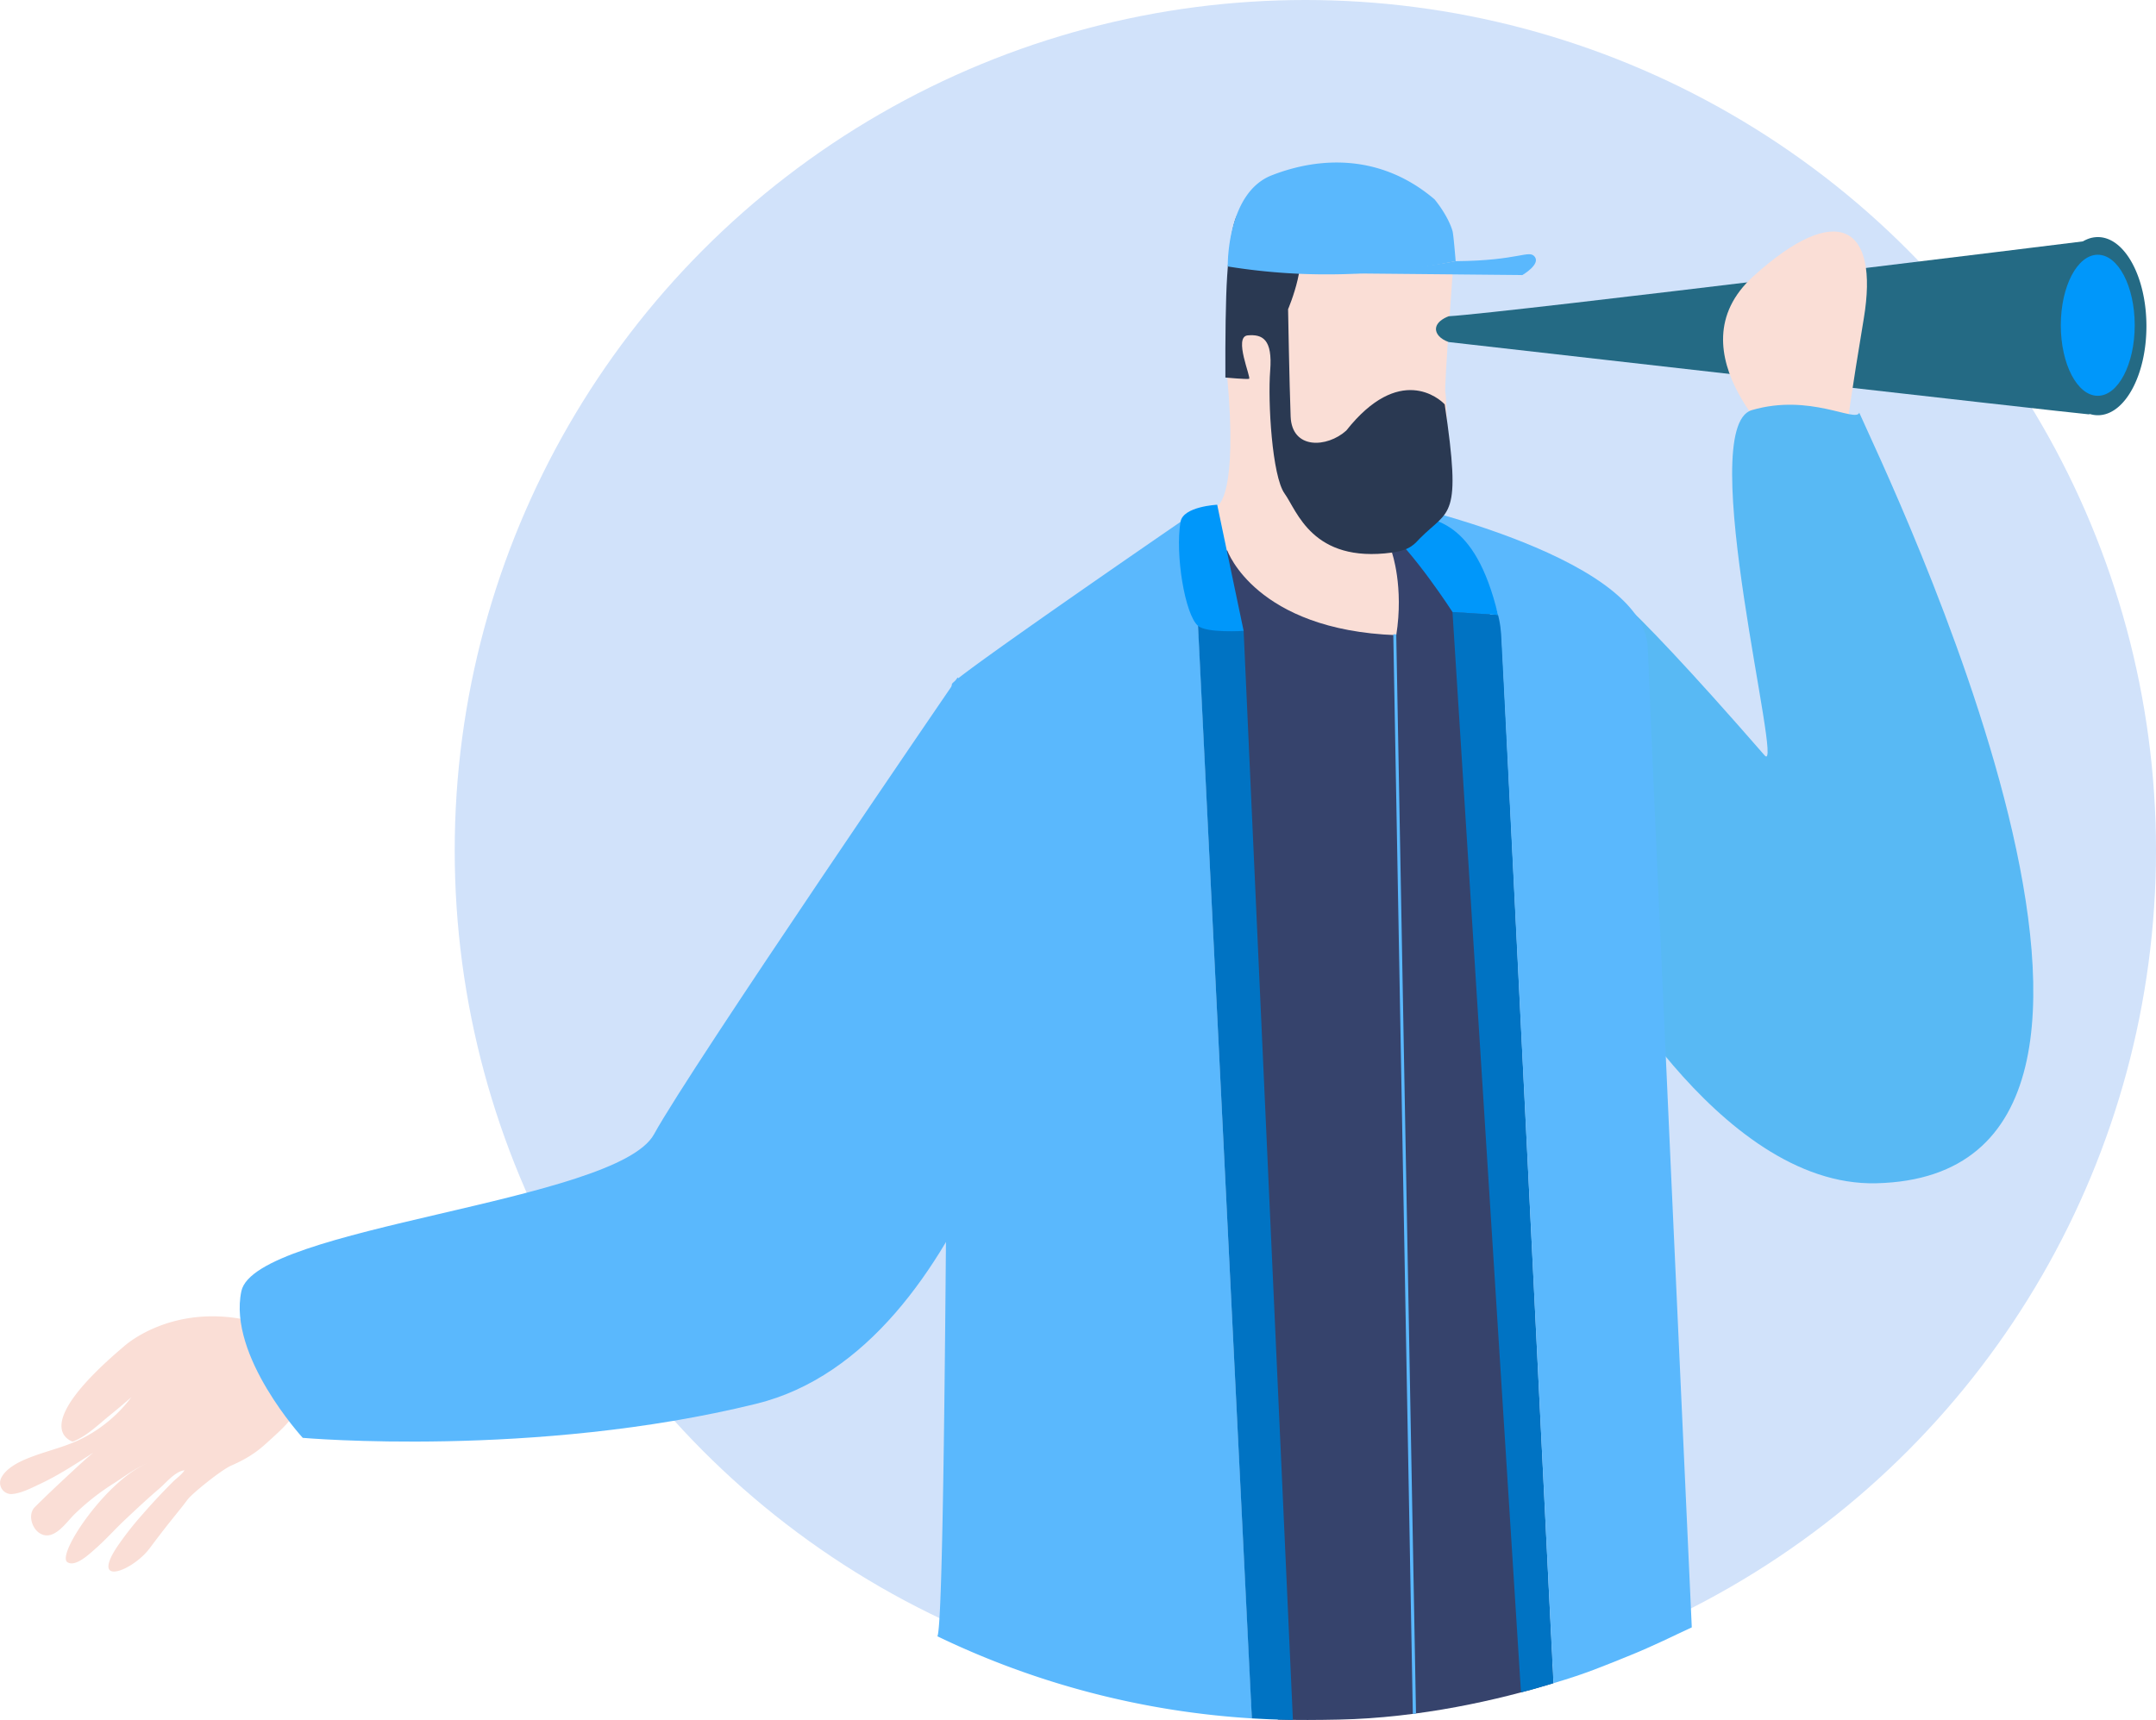 <svg xmlns="http://www.w3.org/2000/svg" viewBox="0 0 961.38 767.18"><defs><style>.cls-1{fill:#d1e2fa;}.cls-2{fill:#faded6;}.cls-3{fill:#5ab8fd;}.cls-4{fill:#246a84;}.cls-5{fill:#0097fa;}.cls-6{fill:#58b9f4;}.cls-7{fill:#36436c;}.cls-8{fill:#0073c3;}.cls-9{fill:#2a3952;}</style></defs><g id="Vrstva_2" data-name="Vrstva 2"><g id="caraktetr"><circle class="cls-1" cx="582.07" cy="379.31" r="379.31"/><path class="cls-2" d="M543.05,225.42s9.12-4.28,4.1-58.26c.42-57.29-3.85-88.5,43.61-94.49,41.9,1.71,55.58,22.23,56.43,33.78l.86,11.54s-4.14,55.3-3.57,57,1.14,26.22,1.14,26.22.86,19.38-2.56,25.08-8.55,13.11-12.26,14.82-8.55,4.28-8.55,4.28,7.69,24.76,4.35,37.33C624.32,291.31,540.2,283.88,543.05,225.42Z"/><path class="cls-3" d="M418,729.85a375.6,375.6,0,0,0,140.27,36.61q-12.09-243.5-24-487.31l-.19-3.83s-6.85-11.41-6.09-22.81a66,66,0,0,0-1.52-19.77S426.8,301.17,424.52,305,422.56,720.72,418,729.85Z"/><path class="cls-2" d="M129.85,632.34s-.16,1.56-8.55,9.12c-4.15,3.74-8,7.8-18.25,12.27-4.32,1.87-17.43,12.46-19.39,15.11-4.35,5.87-6.75,8.16-17,21.85-7.37,9.83-26.23,17.3-14.64-.46a141,141,0,0,1,11.66-14.91q4.22-4.87,8.68-9.53c1.58-1.66,3.19-3.3,4.81-4.91s3.93-3.19,5.09-5.07c-4.08.44-8.09,5.45-11.06,8C66,668.26,61,672.91,56.06,677.57c-4.65,4.34-8.86,9.14-13.65,13.33-2.36,2.05-8.77,8.28-12.36,5.89-5.14-3.43,18.53-38.22,36.78-44.49-5.78,2-10.78,5.92-15.87,9.19a105.78,105.78,0,0,0-18,14.17c-3.77,3.79-9.44,12.4-15.65,7.94-3.23-2.32-4.88-8.22-1.81-11.34,4.57-4.57,9.27-9,14-13.41,5.37-5,10.75-10.13,16.65-14.49a10.1,10.1,0,0,1,2.92-1.81c-.4,2.36-5.33,4-7,5.08-7.74,5-15.67,10.24-24.11,14.21-3.68,1.73-8.1,4.06-12.19,4.51A5,5,0,0,1,.6,659.09c2.06-4,7.18-6.71,11.13-8.36,8.76-3.66,18.07-5.3,26.45-9.94A62.84,62.84,0,0,0,58.57,623.2c-3.3,2.91-6.69,5.72-10.1,8.49C44,635.34,39.18,640,33.86,642.4c-.47.21-1.27.73-1.82.49-2.56-1.14-17.11-8.27,23.39-42.49,0,0,21.38-19.67,57-11.12C157.21,600,129.85,632.34,129.85,632.34Z"/><path class="cls-3" d="M466.55,433S436.13,601.79,337.28,626.12,135,641.33,135,641.33s-33.46-36.5-27.38-65.39,167.29-39.55,184-70S427,302.18,427,302.18,483.28,360,466.55,433Z"/><path class="cls-4" d="M646,141.06c25.74-1.53,285.76-33.76,285.76-33.76s6.21,78-.44,77.5S646,152.57,646,152.57c-3.75-1.33-5.94-3.73-5.66-6.2C640.7,143,645.51,141.22,646,141.06Z"/><path class="cls-4" d="M913.83,145.48c0,21.94,9.69,39.73,21.64,39.73s21.64-17.79,21.64-39.73-9.69-39.73-21.64-39.73a12.33,12.33,0,0,0-4.36.8C921.25,110.26,913.83,126.28,913.83,145.48Z"/><ellipse class="cls-5" cx="935.41" cy="145.08" rx="16.48" ry="31.46"/><path class="cls-2" d="M823.91,188.16s1.54-12.35,7.17-46.09c6.9-41.34-11.66-52.81-49.17-18.9s14.59,79,14.59,79Z"/><path class="cls-6" d="M708.91,421.32S765.4,529.51,836.67,527.78c156.64-3.8,3-319.38-7.61-343.71-1.52,4.56-22-8.75-47.91-1.14s14.73,164.34,5.71,154c-69.66-80-75.28-77.56-75.28-77.56Z"/><path class="cls-7" d="M547.32,245.66s12.55,35.36,75.29,37.65c3.42-21.68-1.93-36.84-1.93-36.84l9.63-11.07s38.49,5.7,40.2,79.27,22.14,436.06,22.14,436.06C668.48,758.2,633.18,766.27,597,767c-9.42.2-18.46.26-27.22,0q-14.07-261.63-28.13-523.59Z"/><path class="cls-8" d="M554.55,281.4l-20.34-2.25,24,487.31q3.78.22,7.69.39c3.61.15,7.16.24,10.62.29Z"/><path class="cls-8" d="M692.7,750.77c-1.66.58-3.38,1-5.15,1.53-3.23,1-6.34,1.84-9.33,2.55L647.68,273l21.47,1.32Z"/><path class="cls-3" d="M613.1,222.09S733.25,246.42,734.77,289s19.61,436.87,19.61,436.87c-8,3.66-16.64,8.11-28.53,12.89-10.78,4.32-18.21,7.59-33.15,12,0,0-22.61-458.16-23.33-467.88C668.07,265.27,659.87,251.37,613.1,222.09Z"/><path class="cls-5" d="M542.76,225.13l11.79,56.27s-16.45,1.07-20.34-2.25c-5.85-5-10.27-31.92-7.8-46.41C527.59,225.85,542.76,225.13,542.76,225.13Z"/><path class="cls-5" d="M668,274.29c-10.44-43.71-29.6-42.27-39.11-45.17-8.49-2.58-24-4-11.41,6.28S647.7,273,647.7,273"/><path class="cls-9" d="M546.41,168.4s9.41.86,10.55.57-7.13-18.81-.57-19.38,11.11,1.71,10,15.68.86,47.17,6.42,54.87,12.31,31.16,47.9,26.33c8.38-1.14,10.12-4,12.62-6.52,12.93-13,18.57-8,10.88-59.57-2.28-2.57-20.24-18.25-43.9,11.68-8.55,7.7-24.23,8.55-24.8-6.27s-1.14-47.88-1.14-47.88,10.55-24.52,2.57-31.93-25.08-10.26-25.08-10.26-3.07,2.87-4.65,27.33C546.52,133.36,546.33,151.41,546.41,168.4Z"/><polygon class="cls-3" points="629.99 764.45 621.28 282.89 622.6 282.95 631.41 764.27 629.99 764.45"/><path class="cls-3" d="M547.48,118.5S547,86.09,567,78.23c21.23-8.34,48.67-9.76,72.68,10.69,0,0,5.87,6.93,8,14.08.46,1.52,1.41,13.49,1.41,13.49a291.44,291.44,0,0,1-49.67,5.78c-6.44.18-12.63.13-18.54-.09a276.08,276.08,0,0,1-33.43-3.33"/><path class="cls-3" d="M678.83,122.69l-89.36-.85s30.15.21,59.65-5.35c28.43-.21,32.7-5.34,35.27-1.92S678.83,122.69,678.83,122.69Z"/></g></g></svg>